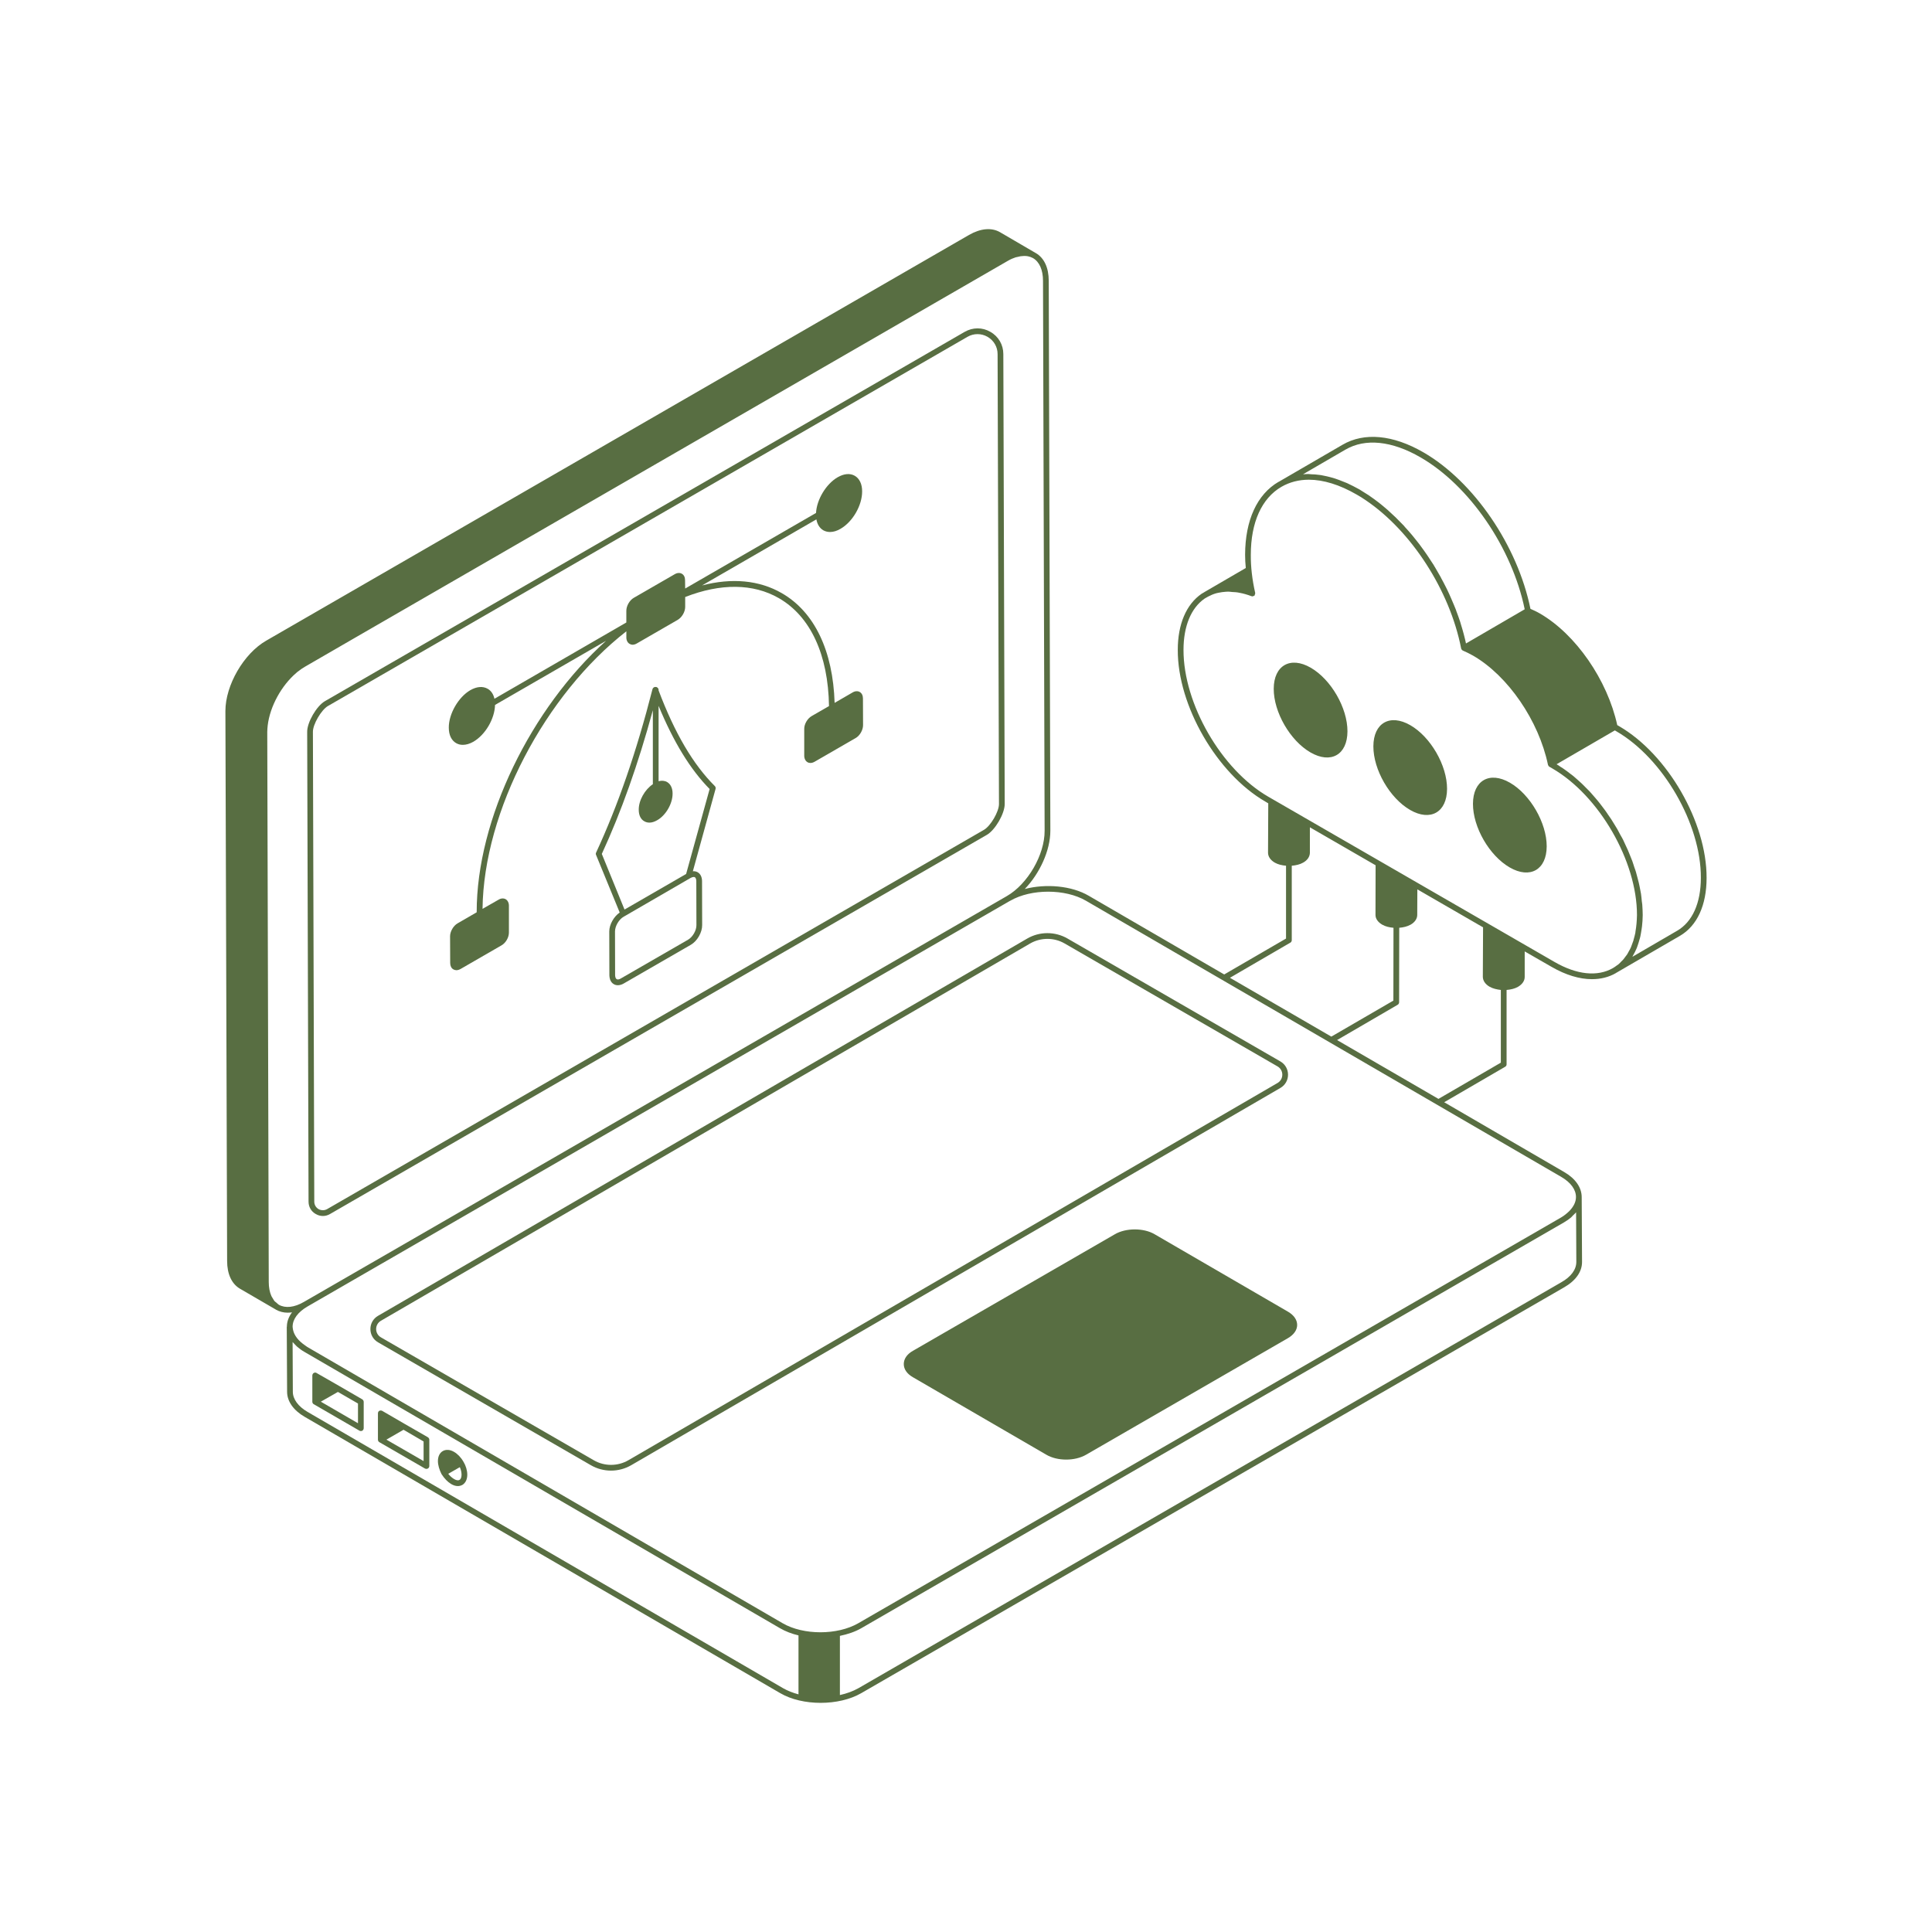 <?xml version="1.0" encoding="UTF-8"?>
<svg id="Layer_1" xmlns="http://www.w3.org/2000/svg" version="1.1" viewBox="0 0 3000 3000">
  <!-- Generator: Adobe Illustrator 29.5.0, SVG Export Plug-In . SVG Version: 2.1.0 Build 137)  -->
  <defs>
    <style>
      .st0 {
        fill: #fff;
      }

      .st1 {
        fill: #586e42;
      }
    </style>
  </defs>
  <rect class="st0" width="3000" height="3000"/>
  <g>
    <path class="st1" d="M490.34,1885.15c3.38,1.96,7.13,3.03,11.04,3.03s7.66-1.07,11.04-3.03l1019.91-588.76c13-7.48,27.78-32.95,27.78-47.91l-2.14-698.64c0-14.43-7.48-27.43-20.12-34.55-12.47-7.3-27.43-7.12-39.89,0l-993.37,573.44c-13,7.48-27.78,32.95-27.6,47.73l2.13,729.45c0,8.01,4.1,15.32,11.22,19.23ZM509.03,1096.41l993.37-573.44c9.61-5.52,21.37-5.52,30.99,0,9.79,5.7,15.67,15.67,15.67,26.89l2.14,698.81c0,11.57-13,34.01-23.33,39.89l-1019.91,588.93c-4.1,2.31-9.08,2.31-13.36,0-4.1-2.49-6.59-6.77-6.59-11.58l-2.13-729.45c-.18-11.57,13-34.01,23.15-40.07Z"/>
    <path class="st1" d="M1731.25,1916.5l-313.79,181.11c-9.08,5.16-14.07,12.47-14.07,20.48s4.99,15.14,13.89,20.3l207.29,120.39c8.73,5.16,19.77,7.66,30.99,7.66s22.08-2.49,30.81-7.48l313.61-181.11c9.08-5.34,14.25-12.64,14.25-20.48s-4.99-15.14-14.07-20.48l-207.3-120.39c-16.92-9.97-44.52-9.97-61.62,0Z"/>
    <path class="st1" d="M628.71,2211.23l-35.26-20.48c-1.43-.71-3.03-.71-4.45,0-1.43.71-2.14,2.32-2.14,3.92v40.78c0,1.6.71,3.03,2.14,3.92l70.88,40.96c.71.36,1.6.53,2.32.53s1.6-.18,2.13-.53c1.42-.71,2.32-2.32,2.32-3.92v-40.78c0-1.6-.9-3.03-2.32-3.92l-35.62-20.48ZM657.74,2268.75l-57.7-33.3,26.54-15.32,31.17,18.16v30.45Z"/>
    <path class="st1" d="M719.53,2269.64c-3.56-6.41-8.9-11.93-14.42-15.14-6.41-3.74-12.65-4.1-17.63-1.25-4.81,2.85-7.48,8.37-7.48,15.49,0,6.23,2.13,13.36,5.7,20.48h.18v.18c4.27,6.59,9.26,11.75,14.6,14.96,3.56,2.14,7.12,3.21,10.5,3.21,2.5,0,4.81-.71,6.95-1.78,4.81-2.85,7.66-8.55,7.66-15.85,0-6.59-2.13-13.71-5.87-20.12-.18,0-.18-.18-.18-.18ZM713.48,2297.96c-1.96,1.25-5.17.71-8.55-1.42-3.03-1.78-6.06-4.45-8.9-8.01l3.74-2.14,14.25-8.19c1.78,3.92,2.67,8.01,2.67,11.75s-1.07,6.95-3.2,8.01Z"/>
    <path class="st1" d="M1594.98,1457.43l-1007.98,585.77c-7.43,4.3-11.85,12-11.84,20.61.02,8.59,4.47,16.28,11.9,20.57l330.52,190.84c9.64,5.57,20.44,8.35,31.24,8.35s21.72-2.82,31.4-8.45l1007.98-585.77c7.43-4.3,11.85-12,11.84-20.61-.02-8.59-4.47-16.28-11.9-20.57l-330.52-190.84c-19.34-11.15-43.35-11.15-62.65.1ZM1991.16,1668.75c0,5.37-2.77,10.21-7.41,12.9l-1007.98,585.77c-16.57,9.6-37.14,9.65-53.72.07l-330.52-190.84c-4.66-2.68-7.44-7.5-7.45-12.87,0-5.37,2.77-10.21,7.41-12.9l1007.98-585.77c8.3-4.82,17.63-7.23,26.94-7.23s18.52,2.38,26.79,7.17l330.52,190.84c4.66,2.68,7.44,7.5,7.45,12.87Z"/>
    <path class="st1" d="M2514.12,1127.57c-1.07-.53-1.96-1.07-2.85-1.6-15.32-69.99-64.29-141.05-120.03-173.28-5.17-3.03-9.97-5.16-14.78-7.3-19.94-98.13-87.97-197.85-166.33-243.09-47.2-27.25-91.72-31.34-125.37-11.75l-99.02,57.52h-.18l-.18.18h-.18c-33.3,19.41-51.64,59.66-51.82,113.09,0,6.77.36,13.71,1.07,20.66l-64.29,37.4c-.18,0-.18.18-.18.18-1.43.89-2.85,1.6-4.27,2.49-23.68,16.38-36.87,47.19-36.87,87.08-.36,86.55,60.73,192.16,136.06,235.61l4.45,2.67-.36,76.58c0,6.05,3.74,11.57,10.5,15.49,4.99,2.85,11.22,4.27,17.45,4.81v113.08l-95.99,55.74-210.32-122.17c-26.71-15.67-66.61-19.06-99.37-10.51,23.33-24.22,39.71-60.02,39.71-90.47l-2.5-853.93c0-20.3-7.12-35.62-20.12-43.1,0,0-.18,0-.36-.18l-55.21-32.23c-13-7.48-30.1-6.05-48.08,4.27L413.22,994.9c-34.73,19.95-63.22,69.1-63.22,109.17l2.67,853.93c0,20.3,7.12,35.62,19.94,43.1l55.74,32.41s.18,0,.18.18c5.52,3.03,11.57,4.63,18.17,4.63,2.31,0,4.45-.18,6.77-.53-5.17,6.94-8.01,14.42-8.01,22.26,0,.18-.18.18-.18.18l.53,100.98c0,14.78,9.97,28.85,27.25,38.82l738.35,429.01c17.27,10.15,40.07,15.14,62.87,15.14s45.77-4.99,63.22-15.14l1091.31-630.07c17.99-10.33,27.78-24.22,27.78-39.36l-.53-100.44v-.18c0-14.96-9.62-28.85-27.07-39l-186.46-108.45,94.57-55.03c1.43-.71,2.32-2.14,2.32-3.74v-115.58c6.41-.53,12.64-1.96,17.63-4.81,6.77-3.92,10.5-9.44,10.5-15.32v-39.71l41.85,24.04c21.9,12.64,43.27,19.06,62.51,19.06,13.53,0,26.18-3.03,37.22-9.44,0-.18.17-.18.17-.18l99.37-57.7c26.53-15.49,41.32-47.37,41.32-89.93.36-86.55-60.73-192.16-135.88-235.61ZM2089.2,698.2c30.81-17.99,72.13-13.71,116.47,11.93,76.04,43.81,142.29,140.51,161.88,235.97l-91.18,53.07c-.71-3.92-1.78-7.66-2.67-11.4-.36-1.42-.71-2.67-1.07-4.1-1.25-4.81-2.67-9.44-4.1-14.07-.53-1.42-.89-2.85-1.24-4.27-1.6-4.63-3.21-9.44-4.99-14.07-.53-1.25-1.07-2.67-1.43-4.1-1.96-4.63-3.74-9.44-5.87-14.07-.53-1.25-1.07-2.49-1.6-3.74-1.96-4.81-4.27-9.44-6.41-14.07-.53-1.25-1.24-2.49-1.78-3.56-2.32-4.81-4.81-9.26-7.3-13.89-.54-1.07-1.07-2.32-1.78-3.38-2.67-4.63-5.34-9.26-8.01-13.89-.71-.89-1.25-1.96-1.78-3.03-2.85-4.45-5.87-9.08-8.9-13.53-.53-.89-1.07-1.78-1.78-2.67-3.03-4.45-6.23-8.9-9.44-13.18-.71-.89-1.24-1.6-1.78-2.49-3.38-4.45-6.94-8.73-10.33-13-.53-.71-1.07-1.25-1.6-1.96-3.56-4.27-7.3-8.37-11.04-12.47-.53-.53-.89-1.25-1.42-1.78-3.92-4.1-7.84-8.01-11.76-11.93l-1.24-1.25c-4.1-3.92-8.2-7.66-12.29-11.4-.36-.36-.71-.71-1.25-1.07-4.1-3.56-8.19-6.95-12.47-10.33-.53-.36-.89-.71-1.42-1.07-3.92-3.03-7.84-5.88-11.76-8.55-.89-.53-1.6-1.25-2.49-1.78-2.5-1.6-5.17-3.21-7.66-4.81-2.32-1.42-4.45-2.85-6.77-4.27-6.41-3.56-12.82-6.77-19.23-9.8-1.96-.89-3.92-1.42-5.87-2.32-4.28-1.78-8.55-3.38-12.83-4.81-2.31-.71-4.63-1.42-6.77-1.96-3.92-1.07-7.83-1.96-11.75-2.67-2.14-.53-4.45-.89-6.59-1.07-3.92-.53-7.83-.89-11.57-.89-1.25-.18-2.67-.36-3.92-.36h-3.03c-1.07.18-2.13.18-3.2.18-.89.18-1.96,0-2.85.18l65.89-38.29ZM2003.54,1463.8c1.43-.71,2.31-2.32,2.31-3.92v-115.58c6.41-.53,12.65-1.96,17.63-4.81,6.77-3.74,10.33-9.26,10.5-15.14v-39.71l102.04,58.95-.17,76.76c-.18,6.06,3.74,11.58,10.5,15.49,4.99,2.85,11.04,4.27,17.45,4.81l-.18,113.08-96.34,55.92-157.43-91.36,93.67-54.49ZM432.99,2026.02c-1.43-.89-2.5-2.14-3.74-3.21-.89-.89-2.14-1.42-3.03-2.49-1.07-1.25-1.78-2.85-2.67-4.27-.71-1.25-1.6-2.32-2.13-3.56-2.67-6.05-4.1-13.36-4.1-21.9l-2.32-853.93c0-3.38.36-6.95.71-10.33,3.56-29.56,21.37-61.97,44.7-81.74.53-.36.89-.89,1.43-1.25.35-.36.71-.53,1.24-.89,3.38-2.67,6.95-5.17,10.69-7.3l74.8-43.28,1016.34-586.8c4.27-2.49,8.37-4.27,12.29-5.52,1.24-.36,2.31-.53,3.38-.71,2.67-.71,5.17-1.25,7.66-1.25,1.96-.18,3.74-.18,5.52,0,.89.18,1.6.18,2.49.36,2.67.53,5.17,1.43,7.48,2.67l.36.18c9.97,5.88,15.49,18.34,15.49,35.26l2.5,853.93c.18,37.22-26.18,82.81-58.77,101.51l-849.65,490.63-241.67,139.44c-14.96,8.73-28.85,10.15-39,4.45ZM1239.91,2630.98c-8.73-2.32-16.92-5.52-24.04-9.62l-738.35-429.01c-14.43-8.37-22.8-19.77-22.8-31.17l-.36-77.29c1.07,1.25,2.32,2.49,3.56,3.74,1.25,1.25,2.5,2.67,3.92,3.92,3.2,2.67,6.77,5.34,10.86,7.66l738.35,429.01c8.55,4.99,18.34,8.73,28.85,11.22v91.54ZM2447.69,1959.6c0,11.75-8.19,22.97-23.33,31.52l-1091.31,630.25c-8.55,4.81-18.34,8.37-28.85,10.69v-91.89c11.93-2.49,23.33-6.23,32.95-11.75l1091.32-630.25c4.27-2.49,8.01-5.16,11.22-7.84,1.07-1.07,1.96-2.14,2.85-3.03,1.6-1.6,3.39-3.03,4.81-4.81l.36,77.11ZM2424.54,1827.63c14.6,8.55,22.62,19.59,22.62,31.17,0,7.84-3.92,15.14-10.51,21.91-3.56,3.38-7.48,6.77-12.64,9.79l-1091.32,630.07c-32.41,18.7-85.13,18.7-117.36,0l-738.17-429.01c-1.43-.89-2.5-1.78-3.74-2.67-10.15-6.95-16.38-14.96-18.34-23.69-.18-1.6-.71-3.21-.71-4.99,0-11.75,8.19-22.79,23.15-31.52l240.6-138.91,849.65-490.63,1.07-.53c32.41-18.7,85.13-18.7,117.36,0l738.35,429.01ZM2330.51,1650.08l-96.88,56.28-157.43-91.36,94.21-54.85c1.24-.71,2.13-2.32,2.13-3.74l.18-115.76c6.41-.53,12.47-1.96,17.63-4.81,6.59-3.74,10.33-9.26,10.33-15.14l.18-39.71,102.04,58.95-.36,76.76c0,6.05,3.92,11.75,10.5,15.49,4.99,2.85,11.22,4.27,17.46,4.99v112.91ZM2532.28,1471.46c-.89,2.14-1.96,3.74-3.03,5.7-.71,1.43-1.43,2.85-2.31,4.27-.89,1.43-1.96,2.67-3.03,4.1-1.07,1.42-2.13,3.03-3.38,4.45-.89,1.07-1.96,1.96-2.85,2.85-1.43,1.6-2.85,3.03-4.45,4.45-1.07.71-2.14,1.43-3.03,2.14-1.78,1.25-3.56,2.67-5.52,3.74-24.04,13.89-56.28,10.51-90.83-9.44l-444.5-256.62c-72.84-42.03-131.78-144.25-131.61-227.95,0-36.86,11.76-65.18,32.95-79.78,1.78-1.07,3.56-1.96,5.34-3.03,4.1-2.14,8.19-3.92,12.64-5.16,1.07-.36,2.13-.36,3.2-.71,3.74-.89,7.66-1.25,11.57-1.6,1.25,0,2.5-.18,3.74-.18,1.96,0,3.92.36,5.87.53,3.92.18,7.66.36,11.58,1.25,6.06,1.07,12.11,2.85,18.34,5.17h.18c.53.18.89.36,1.42.36.71,0,1.43-.18,1.96-.53.18-.18.18,0,.36-.18l1.6-.89c-.18-.18-.18-.36-.18-.71.54-.89.89-1.96.71-3.21-4.63-20.48-6.94-40.43-6.77-58.95,0-50.4,16.92-87.8,47.55-105.61,12.64-7.3,27.07-11.04,42.57-11.04,22.62,0,47.9,7.84,74.08,22.97,4.81,2.67,9.62,5.7,14.25,8.9,70.7,47.73,130.54,139.8,148.17,230.27,0,.36.36.71.54,1.07.17.18.17.53.35.71.36.53,1.07,1.07,1.78,1.43,5.17,2.14,10.33,4.81,15.85,7.84,54.32,31.34,102.04,101.15,116.29,169.54,0,.18.18.18.18.36.36,1.07,1.07,2.14,2.14,2.67,1.43.71,2.85,1.6,4.27,2.49,72.84,42.03,131.78,144.07,131.6,227.77-.18,9.08-.89,17.45-2.31,25.47,0,.71-.18,1.25-.18,1.96-.71,3.21-1.43,6.23-2.32,9.26-.36.89-.53,1.96-.71,2.85-.89,2.67-1.78,4.99-2.67,7.3-.53,1.25-.89,2.67-1.43,3.74ZM2604.23,1445.28l-69.45,40.43c.36-.71.71-1.42,1.07-2.14,1.78-3.21,3.56-6.41,4.98-9.79.71-1.42,1.25-3.03,1.78-4.63,1.07-3.03,2.14-6.23,3.03-9.62.53-1.78,1.07-3.38,1.43-5.16.71-3.74,1.43-7.3,1.96-11.22.18-1.6.54-3.21.71-4.99.53-5.52,1.07-11.22,1.07-17.27,0-5.34-.36-10.86-.71-16.38-.17-1.78-.53-3.38-.71-5.17-.36-3.74-.71-7.66-1.24-11.4-.36-2.32-.89-4.45-1.25-6.59-.71-3.38-1.25-6.94-2.13-10.33-.53-2.32-1.25-4.63-1.78-6.95-.89-3.38-1.78-6.77-2.67-9.97-.71-2.49-1.6-4.81-2.5-7.3-1.07-3.21-1.96-6.41-3.2-9.79-.89-2.32-1.96-4.81-2.85-7.12-1.25-3.21-2.5-6.41-3.92-9.62-1.07-2.49-2.31-4.99-3.38-7.3-1.43-3.03-2.85-6.23-4.27-9.26-1.25-2.49-2.67-4.81-4.1-7.3-1.6-3.03-3.03-5.88-4.63-8.73-1.43-2.49-3.03-4.81-4.45-7.3-1.78-2.85-3.38-5.7-5.17-8.37-1.6-2.49-3.2-4.63-4.81-6.95-1.78-2.85-3.74-5.52-5.7-8.19-1.6-2.14-3.21-4.27-4.99-6.59-1.96-2.49-3.92-5.16-6.06-7.66-1.78-2.14-3.56-4.1-5.34-6.23-2.13-2.32-4.27-4.99-6.41-7.3l-5.52-5.52c-2.32-2.32-4.63-4.81-6.94-6.95-1.96-1.78-3.74-3.38-5.7-5.16-2.5-2.14-4.81-4.27-7.3-6.41-1.96-1.42-3.92-2.85-5.88-4.45-2.5-1.96-4.99-3.92-7.66-5.7-1.78-1.43-3.74-2.49-5.7-3.74-2.32-1.6-4.45-3.21-6.77-4.45l90.47-52.54c.71.36,1.42.71,2.13,1.25,72.66,41.85,131.79,144.07,131.43,227.6,0,39.36-13.18,68.56-36.87,82.28Z"/>
    <path class="st1" d="M527.02,2152.29l-35.44-20.3c-1.25-.89-3.03-.89-4.45,0-1.25.71-2.14,2.32-2.14,3.92v40.78c0,1.6.89,3.03,2.14,3.74l71.06,41.14c.71.36,1.42.53,2.13.53.89,0,1.6-.18,2.32-.53,1.25-.89,2.13-2.31,2.13-3.92v-40.78c0-1.6-.89-3.03-2.13-3.92l-35.62-20.66ZM555.87,2209.99l-57.7-33.48,26.53-15.14,31.17,17.99v30.63Z"/>
    <path class="st1" d="M1110.08,1220.71c-33.66-33.48-62.33-82.1-87.44-148.7v-.89c0-2.32-2.13-4.45-4.45-4.45-.17,0-.17.18-.36.18s-.36-.18-.53-.18c-1.96.18-3.57,1.6-4.1,3.38-24.93,97.59-53.61,180.58-87.62,253.95-.53,1.25-.53,2.49,0,3.56l36.69,89.4c-9.08,6.23-16.2,18.7-16.2,29.38l.17,68.03c.18,6.41,2.5,11.4,6.95,13.89,1.78,1.07,3.92,1.6,6.23,1.6,2.85,0,6.05-.89,9.08-2.67l104.36-60.19c9.8-5.7,17.63-19.23,17.45-30.63l-.18-68.03c0-6.41-2.49-11.4-6.77-13.89-2.14-1.25-4.81-1.78-7.48-1.6l35.26-127.87c.36-1.6,0-3.21-1.07-4.27ZM1077.13,1361.76c.71,0,1.43.18,1.78.36,1.43.89,2.31,3.21,2.31,6.23l.18,68.03c.18,8.37-5.87,18.7-13,22.79l-104.36,60.19c-2.67,1.6-4.98,1.96-6.41,1.07-1.6-.71-2.31-3.03-2.5-6.05l-.17-68.03c0-8.19,6.05-18.7,13.36-22.8l104.18-60.37c1.78-.89,3.39-1.43,4.63-1.43ZM1065.38,1357.13l-95.63,55.21-35.26-86.37c30.27-65.54,56.27-138.91,79.25-223.14v114.87c-12.47,8.37-22.08,25.11-21.9,39.71,0,8.37,3.03,14.78,8.55,17.81,2.32,1.42,5.17,2.14,8.02,2.14,3.74,0,7.83-1.25,12.11-3.74,13.53-7.66,24.04-26,23.87-41.49,0-8.19-3.03-14.6-8.55-17.81-3.74-2.14-8.37-2.49-13.18-1.25v-117c23.15,55.92,49.16,98.66,79.25,129.11l-36.51,131.96Z"/>
    <path class="st1" d="M708.31,1153.93c3.03,1.78,6.59,2.67,10.33,2.67,5.17,0,10.68-1.6,16.38-4.81,18.7-10.86,33.12-35.62,33.66-57.17l172.39-99.55c-116.11,104.36-201.06,276.39-200.88,421.53l-29.57,17.1c-6.59,3.74-11.75,12.64-11.75,20.12l.18,41.49c0,4.45,1.78,8.19,4.99,9.97,1.43.71,3.03,1.25,4.63,1.25,2.14,0,4.27-.71,6.59-1.96l63.57-36.69c6.59-3.74,11.57-12.47,11.4-20.12v-41.49c0-4.45-1.96-8.19-4.99-9.97-3.2-1.78-7.3-1.6-11.04.71l-24.93,14.25c1.78-152.26,97.59-333.02,223.32-430.97v9.62c0,4.45,1.96,8.19,5.16,9.97,1.43.71,2.85,1.25,4.63,1.25,1.96,0,4.27-.71,6.41-1.96l63.58-36.69c6.59-3.92,11.57-12.47,11.57-20.12v-15.32c55.03-21.55,105.6-21.19,145.5,1.78,49.15,28.32,76.57,87.8,77.82,167.58l-26.89,15.49c-6.59,3.74-11.75,12.64-11.57,20.12v41.49c0,4.45,1.96,8.19,4.98,9.97,1.43.89,3.03,1.25,4.81,1.25,1.96,0,4.28-.71,6.41-1.96l63.58-36.69c6.59-3.74,11.57-12.47,11.57-20.12l-.18-41.49c0-4.45-1.78-8.19-4.99-9.97-3.03-1.78-7.12-1.6-11.04.71l-27.96,16.21c-2.5-80.67-31.17-141.22-82.1-170.43-34.91-20.12-77.47-24.04-123.77-11.93l177.56-102.58c1.42,7.66,4.98,13.53,10.68,16.92,3.2,1.78,6.77,2.67,10.51,2.67,5.17,0,10.68-1.6,16.38-4.99,18.88-10.86,33.66-36.51,33.48-58.23,0-11.22-4.1-19.77-11.4-24.04-7.3-4.27-16.92-3.38-26.71,2.32-17.81,10.33-32.41,34.55-33.48,55.38l-203.2,117.36-.18-13c0-4.63-1.78-8.19-4.99-9.97-3.03-1.78-7.12-1.6-11.04.71l-63.58,36.69c-6.59,3.74-11.57,12.64-11.57,20.12v18.17l-204.8,118.43c-1.6-7.12-5.17-12.47-10.51-15.49-7.48-4.27-16.92-3.56-26.89,2.14-18.52,10.68-33.66,36.86-33.48,58.23,0,11.4,4.1,19.77,11.4,24.04Z"/>
    <path class="st1" d="M2344.64,1215.41c-31.65-18.27-57.33-3.54-57.43,32.73-.1,36.37,25.41,80.56,57.06,98.83,31.57,18.22,57.33,3.64,57.43-32.73.1-36.27-25.49-80.61-57.06-98.83Z"/>
    <path class="st1" d="M2190,1126.13c-31.65-18.27-57.33-3.54-57.43,32.73-.1,36.37,25.41,80.56,57.06,98.83,31.57,18.23,57.25,3.59,57.35-32.78.1-36.27-25.41-80.56-56.98-98.78Z"/>
    <path class="st1" d="M2035.27,1036.8c-31.57-18.22-57.33-3.54-57.43,32.73-.1,36.37,25.49,80.6,57.06,98.83,31.65,18.27,57.33,3.64,57.43-32.73.1-36.27-25.41-80.56-57.06-98.83Z"/>
  </g>
</svg>